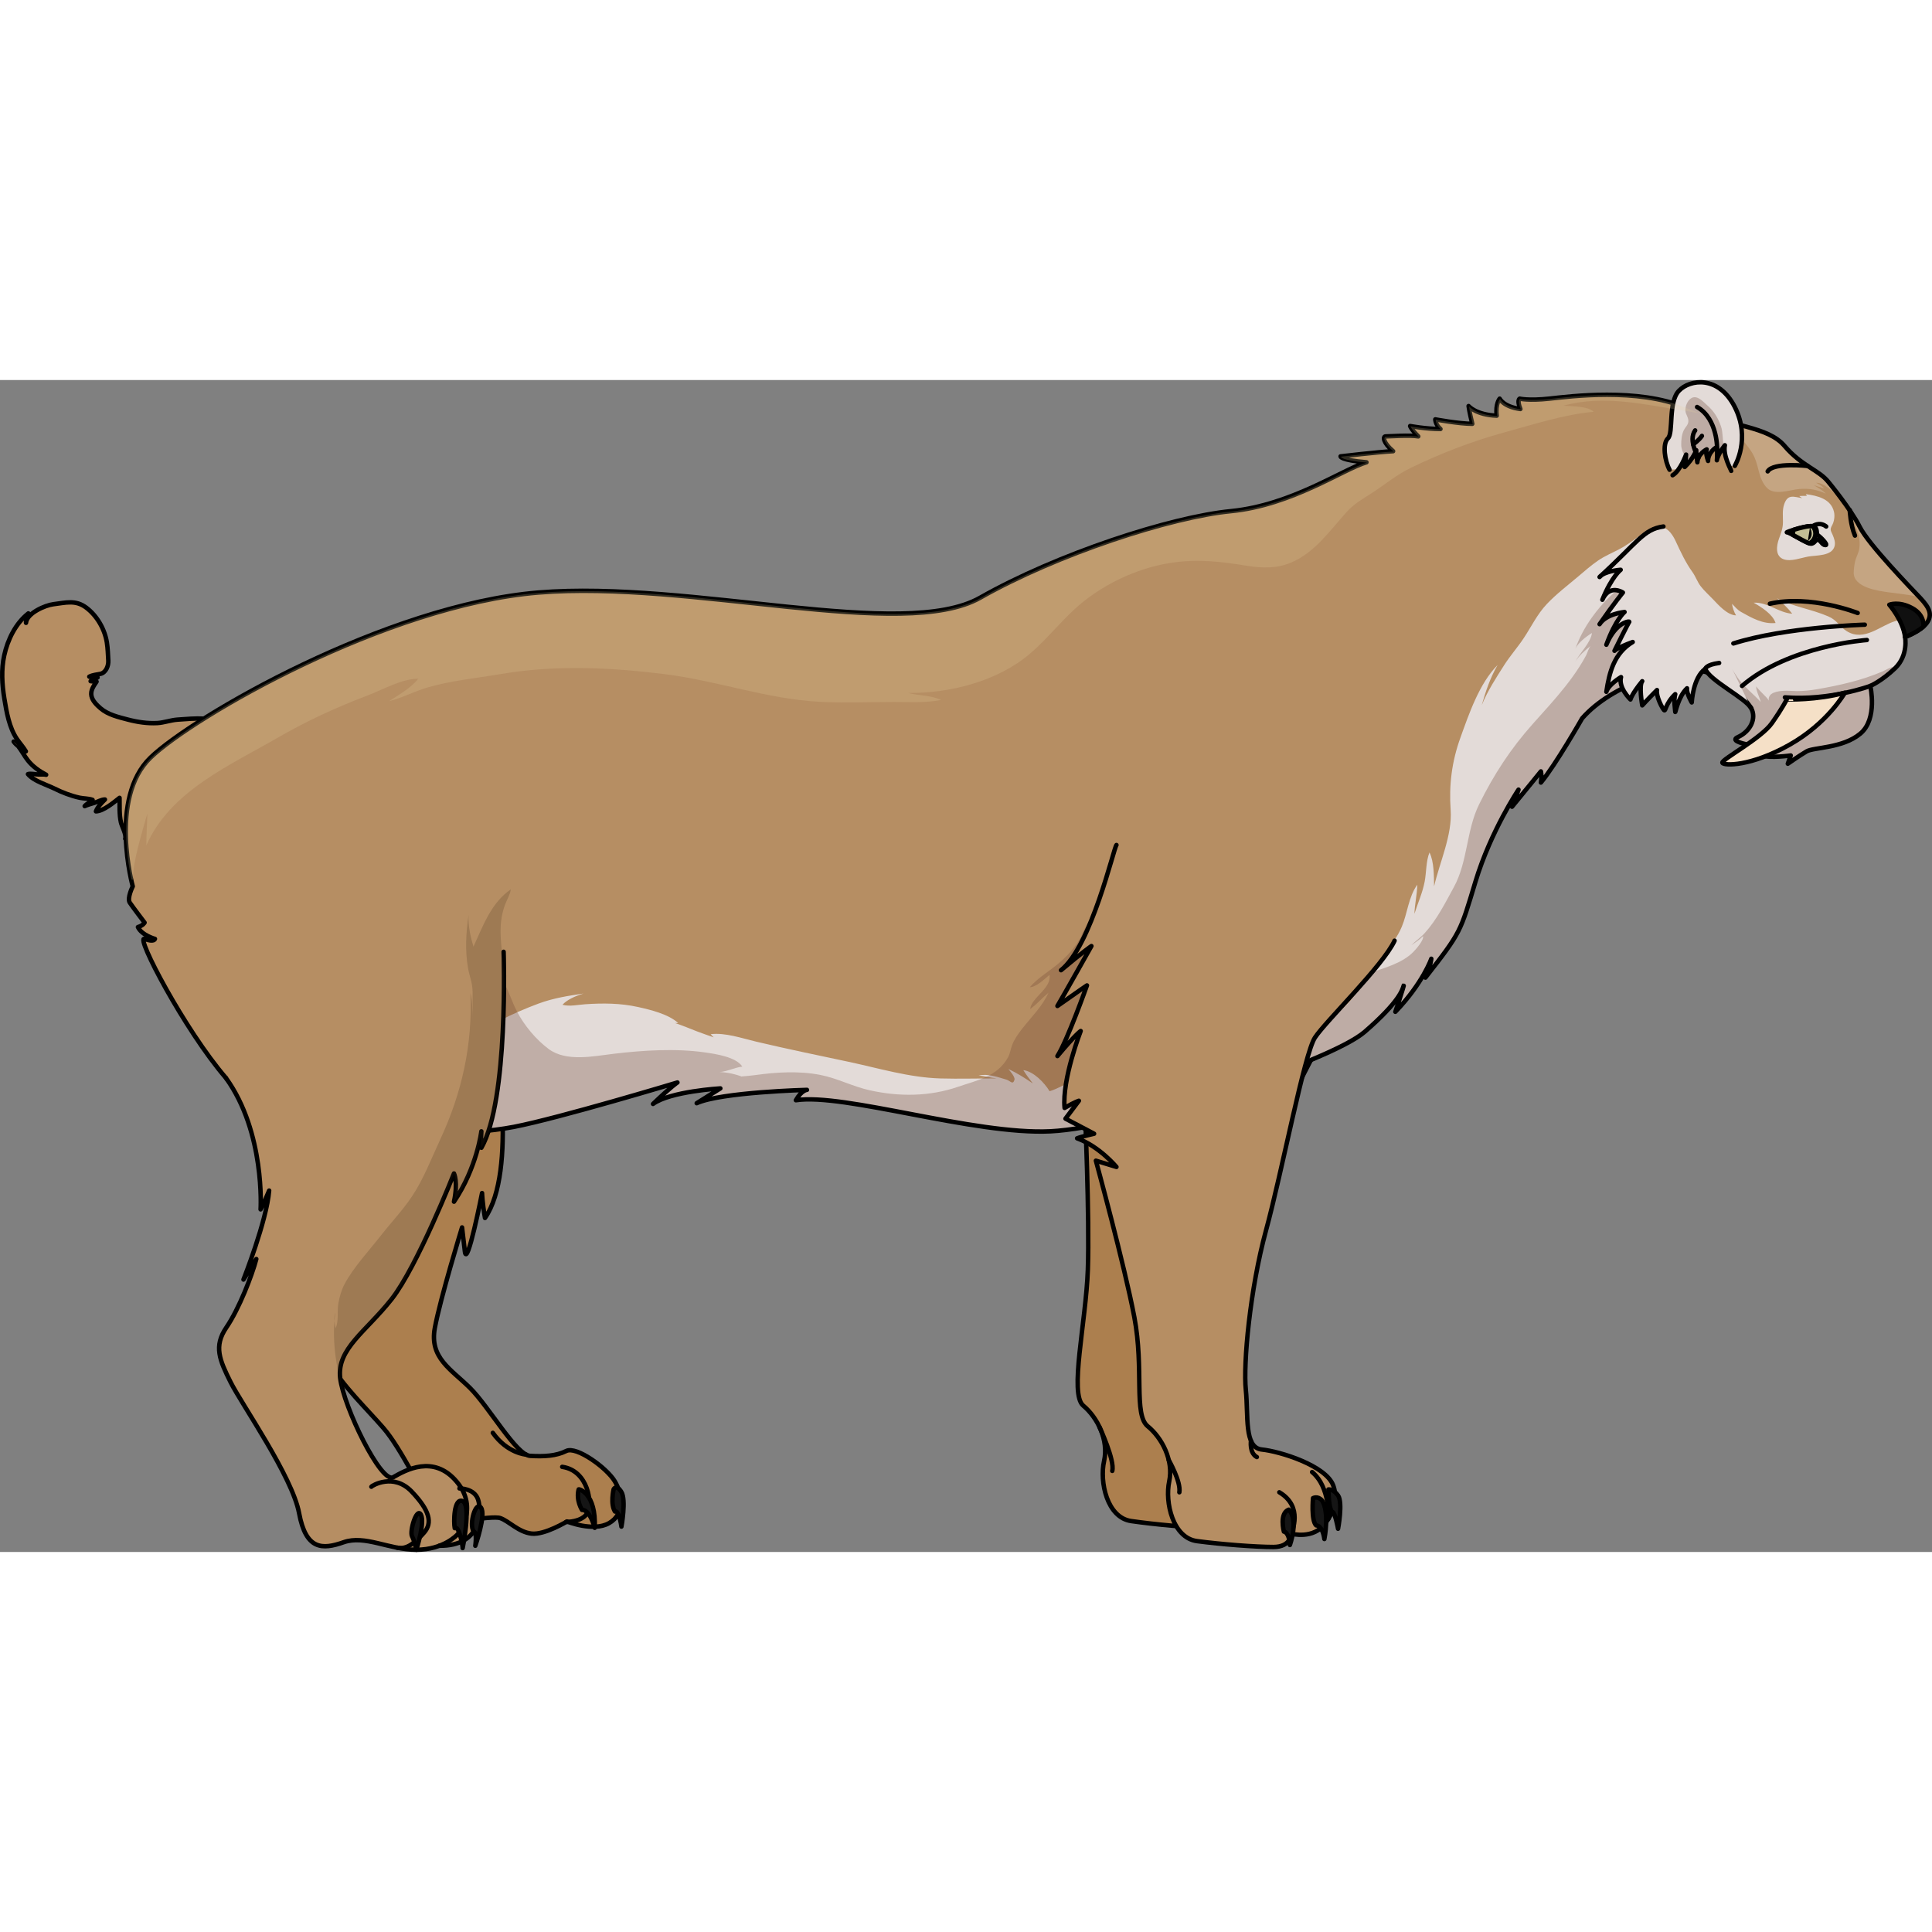 <?xml version="1.0" encoding="utf-8"?>
<!-- Created by: Science Figures, www.sciencefigures.org, Generator: Science Figures Editor -->
<!DOCTYPE svg PUBLIC "-//W3C//DTD SVG 1.1//EN" "http://www.w3.org/Graphics/SVG/1.1/DTD/svg11.dtd">
<svg version="1.1" id="Layer_1" xmlns="http://www.w3.org/2000/svg" xmlns:xlink="http://www.w3.org/1999/xlink" 
	 width="800px" height="800px" viewBox="0 0 435.092 263.926" enable-background="new 0 0 435.092 263.926"
	 xml:space="preserve">
<rect x="0" y="0" width="435.092" height="263.926" fill="#808080" stroke="none"/>
<g>
	<g>
		<path fill="#AC7F4E" d="M264.493,95.714c-0.721,0.456-10.516,20.953-18.393,24.748c5.843-3.015,7.877-3.795,7.877-3.795
			s-8.815,9.776-10.438,11.476c5.469-2.275,7.504-3.055,7.504-3.055s-7.074,11.203-9.989,14.055c4.994-3.827,6.35-4.347,6.35-4.347
			s-6.521,9.676-7.354,16.096c2.668-0.844,3.498-0.861,3.498-0.861l-3.835,3.261l5.539,4.733c0,0-2.89-0.005-3.962,0.167
			c4.513,2.878,7.223,8.238,7.223,8.238l-4.208-2.396c0,0,1.094,24.403,0.68,36.284c-0.414,11.883-4.223,28.002-1.03,30.657
			c3.191,2.656,5.75,7.754,4.688,12.458c-1.062,4.703,0.656,12.74,6.085,13.529c5.429,0.788,13.172,1.477,17.201,1.525
			c4.026,0.047,4.063-2.945,4.063-2.945s5.019,1.444,7.679-2.259c0,0,3.471-3.902,1.912-8.449s-11.992-7.873-16.016-8.324
			s-2.897-7.645-3.433-13.493c-0.536-5.847,5.606-23.041,12.072-35.207c6.467-12.166,17.172-36.895,20.341-39.952
			c3.169-3.059,18.495-12.396,22.292-17.32"/>
		<path fill="none" stroke="#000000" stroke-linecap="round" stroke-linejoin="round" stroke-miterlimit="10" d="M264.493,95.714
			c-0.721,0.456-10.516,20.953-18.393,24.748c5.843-3.015,7.877-3.795,7.877-3.795s-8.815,9.776-10.438,11.476
			c5.469-2.275,7.504-3.055,7.504-3.055s-7.074,11.203-9.989,14.055c4.994-3.827,6.35-4.347,6.35-4.347s-6.521,9.676-7.354,16.096
			c2.668-0.844,3.498-0.861,3.498-0.861l-3.835,3.261l5.539,4.733c0,0-2.89-0.005-3.962,0.167c4.513,2.878,7.223,8.238,7.223,8.238
			l-4.208-2.396c0,0,1.094,24.403,0.68,36.284c-0.414,11.883-4.223,28.002-1.03,30.657c3.191,2.656,5.75,7.754,4.688,12.458
			c-1.062,4.703,0.656,12.74,6.085,13.529c5.429,0.788,13.172,1.477,17.201,1.525c4.026,0.047,4.063-2.945,4.063-2.945
			s5.019,1.444,7.679-2.259c0,0,3.471-3.902,1.912-8.449s-11.992-7.873-16.016-8.324s-2.897-7.645-3.433-13.493
			c-0.536-5.847,5.606-23.041,12.072-35.207c6.467-12.166,17.172-36.895,20.341-39.952c3.169-3.059,18.495-12.396,22.292-17.32"/>
		<path fill="none" stroke="#000000" stroke-linecap="round" stroke-linejoin="round" stroke-miterlimit="10" d="M275.991,255.543
			c0.073-0.406,2.897-6.021-2.583-9.36"/>
		<path fill="none" stroke="#000000" stroke-linecap="round" stroke-linejoin="round" stroke-miterlimit="10" d="M284.375,252.32
			c0,0,0.588-7.098-3.531-10.608"/>
		<path fill="none" stroke="#000000" stroke-linecap="round" stroke-linejoin="round" stroke-miterlimit="10" d="M275.644,258.086
			c0,0,2.121-5.561-0.163-7.962c-2.192,0.808-1.149,4.928-1.149,4.928S275.488,255.067,275.644,258.086z"/>
		<path fill="none" stroke="#000000" stroke-linecap="round" stroke-linejoin="round" stroke-miterlimit="10" d="M283.426,256.827
			c0.067-0.256,1.227-6.084-0.412-8.67c-0.948-1.148-2.033-0.566-2.033-0.566s-0.521,4.966,0.62,6.135
			C283.17,253.891,283.426,256.827,283.426,256.827z"/>
		<path fill="none" stroke="#000000" stroke-linecap="round" stroke-linejoin="round" stroke-miterlimit="10" d="M286.536,254.553
			c0,0,1.193-5.868,0.087-7.49c-1.033-1.517-2.15-1.393-2.15-1.393s-0.019,4.268,0.751,5.063
			C285.875,250.565,286.536,254.553,286.536,254.553z"/>
	</g>
	<g>
		<path fill="#AC7F4E" d="M110.843,144.805c0,0,0.035,0.182,0.099,0.522c0.768,4.215,5.63,32.821-1.723,43.38
			c-0.624-3.675-0.657-5.608-0.657-5.608s-3.397,17.213-3.873,13.151s-0.635-5.415-0.635-5.415s-4.871,15.858-6.128,22.628
			s3.646,9.283,7.932,13.538c4.287,4.255,10.392,15.086,13.509,15.279c3.118,0.193,5.894,0.034,8.164-1.104
			c2.272-1.139,9.112,3.796,10.923,6.832c1.812,3.036,2.26,7.401-1.299,9.426s-9.471-0.38-9.471-0.38s-5.019,3.064-7.966,2.734
			c-2.948-0.33-5.072-2.797-7.051-3.493c-1.979-0.696-12.891,1.756-14.167-0.261c-3.474-5.487-8.24-15.491-12.118-19.982
			c-3.879-4.491-9.139-9.425-12.385-14.991c-3.245-5.566-2.528-10.248-2.242-10.501c0.287-0.253,6.123-47.094-5.254-58.844"/>
		<path fill="none" stroke="#000000" stroke-linecap="round" stroke-linejoin="round" stroke-miterlimit="10" d="M110.843,144.805
			c0,0,0.035,0.182,0.099,0.522c0.768,4.215,5.63,32.821-1.723,43.38c-0.624-3.675-0.657-5.608-0.657-5.608
			s-3.397,17.213-3.873,13.151s-0.635-5.415-0.635-5.415s-4.871,15.858-6.128,22.628s3.646,9.283,7.932,13.538
			c4.287,4.255,10.392,15.086,13.509,15.279c3.118,0.193,5.894,0.034,8.164-1.104c2.272-1.139,9.112,3.796,10.923,6.832
			c1.812,3.036,2.26,7.401-1.299,9.426s-9.471-0.38-9.471-0.38s-5.019,3.064-7.966,2.734c-2.948-0.33-5.072-2.797-7.051-3.493
			c-1.979-0.696-12.891,1.756-14.167-0.261c-3.474-5.487-8.24-15.491-12.118-19.982c-3.879-4.491-9.139-9.425-12.385-14.991
			c-3.245-5.566-2.528-10.248-2.242-10.501c0.287-0.253,6.123-47.094-5.254-58.844"/>
		<path fill="none" stroke="#000000" stroke-linecap="round" stroke-linejoin="round" stroke-miterlimit="10" d="M127.496,257.166
			c0,0,3.57,0.048,4.772-2.005c1.201-2.053,0.267-9.553-5.658-10.406"/>
		<path fill="#151515" d="M130.312,249.836c0.04-0.155,3.982,0.84,3.621,8.653c-1.232-4.363-2.858-4.035-2.858-4.035
			S129.673,252.331,130.312,249.836z"/>
		<path fill="none" stroke="#000000" stroke-linecap="round" stroke-linejoin="round" stroke-miterlimit="10" d="M130.312,249.836
			c0.04-0.155,3.982,0.84,3.621,8.653c-1.232-4.363-2.858-4.035-2.858-4.035S129.673,252.331,130.312,249.836z"/>
		<path fill="#151515" d="M139.947,258.212c0,0,1.122-6.026-0.032-7.838c-1.153-1.812-1.728-0.553-1.728-0.553
			s-0.777,3.319,0.308,4.995C139.129,254.551,139.665,256.267,139.947,258.212z"/>
		<path fill="none" stroke="#000000" stroke-linecap="round" stroke-linejoin="round" stroke-miterlimit="10" d="M139.947,258.212
			c0,0,1.122-6.026-0.032-7.838c-1.153-1.812-1.728-0.553-1.728-0.553s-0.777,3.319,0.308,4.995
			C139.129,254.551,139.665,256.267,139.947,258.212z"/>
	</g>
	<path fill="#B68E63" d="M28.202,103.307c0.323-0.858-0.767-2.791-0.963-3.672c-0.409-1.83-0.275-3.687-0.316-5.541
		c-1.329,1.043-3.589,2.971-5.319,3.045c0.379-1.028,1.276-1.904,2.03-2.673c-0.733-0.019-1.642,0.523-2.348,0.741
		c-0.742,0.229-1.514,0.438-2.219,0.75c0.49-0.563,1.277-0.866,1.782-1.407c-0.908-0.337-1.966-0.272-2.911-0.479
		c-1.993-0.438-3.906-1.183-5.731-2.085c-1.729-0.855-4.633-1.684-5.909-3.233c0.646-0.192,1.663,0.075,2.393,0.08
		c0.558,0.003,1.18-0.057,1.702,0.064c-1.559-0.82-3.001-1.835-4.108-3.225c-0.794-0.998-1.362-2.145-2.14-3.148
		c-0.322-0.417-0.738-0.708-1.064-1.1c0.641,0.878,1.802,1.683,2.743,2.205c-0.577-0.969-1.347-1.811-1.983-2.742
		c-1.778-2.601-2.364-6.111-2.862-9.148c-0.526-3.212-0.726-6.511-0.028-9.715c0.768-3.531,2.543-7.202,5.437-9.469
		c-0.231,0.775-0.561,1.287-0.532,2.13c0.197-2.204,4.359-3.976,6.156-4.194c2.813-0.343,4.997-1.044,7.421,0.779
		c2.432,1.828,4.159,4.854,4.635,7.846c0.208,1.308,0.247,2.739,0.323,4.061c0.068,1.174-0.533,2.741-1.812,3.006
		c-0.857,0.178-1.657,0.211-2.47,0.622c0.506,0.148,1.421-0.153,1.866,0.187c-0.527,0.114-1.276,0.394-1.566,0.83
		c0.444,0.057,0.883,0.069,1.34,0.098c-0.654,0.968-1.419,2.01-1.149,3.241c0.247,1.129,1.195,2.037,2.037,2.764
		c1.694,1.464,4.072,1.993,6.182,2.55c2.102,0.555,4.43,0.9,6.608,0.777c1.539-0.087,2.999-0.664,4.572-0.773
		c3.909-0.27,8.149-0.769,11.681,1.33"/>
	<path fill="none" stroke="#000000" stroke-linecap="round" stroke-linejoin="round" stroke-miterlimit="10" d="M28.202,103.307
		c0.323-0.858-0.767-2.791-0.963-3.672c-0.409-1.83-0.275-3.687-0.316-5.541c-1.329,1.043-3.589,2.971-5.319,3.045
		c0.379-1.028,1.276-1.904,2.03-2.673c-0.733-0.019-1.642,0.523-2.348,0.741c-0.742,0.229-1.514,0.438-2.219,0.75
		c0.49-0.563,1.277-0.866,1.782-1.407c-0.908-0.337-1.966-0.272-2.911-0.479c-1.993-0.438-3.906-1.183-5.731-2.085
		c-1.729-0.855-4.633-1.684-5.909-3.233c0.646-0.192,1.663,0.075,2.393,0.08c0.558,0.003,1.18-0.057,1.702,0.064
		c-1.559-0.82-3.001-1.835-4.108-3.225c-0.794-0.998-1.362-2.145-2.14-3.148c-0.322-0.417-0.738-0.708-1.064-1.1
		c0.641,0.878,1.802,1.683,2.743,2.205c-0.577-0.969-1.347-1.811-1.983-2.742c-1.778-2.601-2.364-6.111-2.862-9.148
		c-0.526-3.212-0.726-6.511-0.028-9.715c0.768-3.531,2.543-7.202,5.437-9.469c-0.231,0.775-0.561,1.287-0.532,2.13
		c0.197-2.204,4.359-3.976,6.156-4.194c2.813-0.343,4.997-1.044,7.421,0.779c2.432,1.828,4.159,4.854,4.635,7.846
		c0.208,1.308,0.247,2.739,0.323,4.061c0.068,1.174-0.533,2.741-1.812,3.006c-0.857,0.178-1.657,0.211-2.47,0.622
		c0.506,0.148,1.421-0.153,1.866,0.187c-0.527,0.114-1.276,0.394-1.566,0.83c0.444,0.057,0.883,0.069,1.34,0.098
		c-0.654,0.968-1.419,2.01-1.149,3.241c0.247,1.129,1.195,2.037,2.037,2.764c1.694,1.464,4.072,1.993,6.182,2.55
		c2.102,0.555,4.43,0.9,6.608,0.777c1.539-0.087,2.999-0.664,4.572-0.773c3.909-0.27,8.149-0.769,11.681,1.33"/>
	<path fill="#B68E63" d="M411.873,23.041c0,0,5.042,6.105,7.033,10.087s11.68,13.936,13.67,16.059s2.787,3.715,1.46,5.573
		s-4.911,3.186-4.911,3.186s0.797,4.115-2.256,7.034s-5.574,3.981-5.574,3.981s1.726,7.431-2.256,10.749s-10.485,3.052-12.077,3.981
		s-4.246,2.787-4.246,2.787l0.663-1.857c0,0-4.645,0.664-6.503,0c1.327-1.063,2.653-1.858,2.256-1.726s-10.617-1.062-7.697-2.389
		s4.247-4.246,3.053-6.503c0,0-4.38-7.034-11.016-8.361s-20.305,2.92-27.073,10.617c0,0-5.971,10.483-9.288,14.465
		c0.266-1.593,0-2.521,0-2.521s-3.981,4.911-6.503,7.963c1.194-2.92,1.46-3.849,1.46-3.849s-6.235,9.287-9.687,20.7
		s-3.183,11.279-11.278,21.631c1.327-3.186,1.327-4.247,1.327-4.247s-1.858,5.441-8.096,11.944c1.46-4.247,2.124-6.637,1.858-5.84
		s-0.797,3.45-8.76,10.352s-53.604,21.572-70.771,22.405s-46.499-8.667-57.333-7c1.333-2.333,2.5-2.333,2.5-2.333
		s-19.334,0.5-24.834,3c5.334-3.334,5.334-3.334,5.334-3.334s-11.334,0.666-15.167,3.5c4.167-4,5.5-4.833,5.5-4.833
		s-26.499,8-36.833,10s-27.501,1.999-37.167,0.333s-18.332-0.5-27.666-11.333s-20.501-32.166-18.334-31.333s2.334,0,2.334,0
		s-3.001-0.834-3.834-2.667c1.167-0.333,1.5-1,1.5-1s-2.666-3.5-3.333-4.5s0.667-3.666,0.667-3.666s-5.5-19.833,4-29
		s53-34.334,87.333-37.167s82.167,11.001,99.5,1.167s42.833-18.166,56.5-19.5s25.333-9.5,30.5-11c-6-0.5-5.833-1.334-5.833-1.334
		s8.5-0.999,11.833-1.166c-2.334-2-2.334-3.334-1.667-3.334s5.666-0.334,7.333,0c-1.666-1.666-1.833-2.333-1.833-2.333
		s3.499,0.667,6.833,0.667c-1.166-1-1.166-2.167-1.166-2.167s5.333,1,8.333,1c-0.667-2.667-0.833-4-0.833-4s1.666,2.001,6.333,2.167
		c-0.333-2.667,0.667-3.834,0.667-3.834s0.832,1.834,4.666,2.334c-0.833-2-0.166-2.334-0.166-2.334s1.999,0.5,6.666,0
		s19.834-2.5,30.667,2s18.501,4.167,22.334,8.667S409.755,20.354,411.873,23.041z"/>
	<path fill="#B68E63" d="M411.873,23.041c0,0,5.042,6.105,7.033,10.087s11.68,13.936,13.67,16.059s2.787,3.715,1.46,5.573
		s-4.911,3.186-4.911,3.186s0.797,4.115-2.256,7.034s-5.574,3.981-5.574,3.981s1.726,7.431-2.256,10.749s-10.485,3.052-12.077,3.981
		s-4.246,2.787-4.246,2.787l0.663-1.857c0,0-4.645,0.664-6.503,0c1.327-1.063,2.653-1.858,2.256-1.726s-10.617-1.062-7.697-2.389
		s4.247-4.246,3.053-6.503c0,0-4.38-7.034-11.016-8.361s-20.305,2.92-27.073,10.617c0,0-5.971,10.483-9.288,14.465
		c0.266-1.593,0-2.521,0-2.521s-3.981,4.911-6.503,7.963c1.194-2.92,1.46-3.849,1.46-3.849s-6.235,9.287-9.687,20.7
		s-3.183,11.279-11.278,21.631c1.327-3.186,1.327-4.247,1.327-4.247s-1.858,5.441-8.096,11.944c1.46-4.247,2.124-6.637,1.858-5.84
		s-0.797,3.45-8.76,10.352s-53.604,21.572-70.771,22.405s-46.499-8.667-57.333-7c1.333-2.333,2.5-2.333,2.5-2.333
		s-19.334,0.5-24.834,3c5.334-3.334,5.334-3.334,5.334-3.334s-11.334,0.666-15.167,3.5c4.167-4,5.5-4.833,5.5-4.833
		s-26.499,8-36.833,10s-27.501,1.999-37.167,0.333s-18.332-0.5-27.666-11.333s-20.501-32.166-18.334-31.333s2.334,0,2.334,0
		s-3.001-0.834-3.834-2.667c1.167-0.333,1.5-1,1.5-1s-2.666-3.5-3.333-4.5s0.667-3.666,0.667-3.666s-5.5-19.833,4-29
		s53-34.334,87.333-37.167s82.167,11.001,99.5,1.167s42.833-18.166,56.5-19.5s25.333-9.5,30.5-11c-6-0.5-5.833-1.334-5.833-1.334
		s8.5-0.999,11.833-1.166c-2.334-2-2.334-3.334-1.667-3.334s5.666-0.334,7.333,0c-1.666-1.666-1.833-2.333-1.833-2.333
		s3.499,0.667,6.833,0.667c-1.166-1-1.166-2.167-1.166-2.167s5.333,1,8.333,1c-0.667-2.667-0.833-4-0.833-4s1.666,2.001,6.333,2.167
		c-0.333-2.667,0.667-3.834,0.667-3.834s0.832,1.834,4.666,2.334c-0.833-2-0.166-2.334-0.166-2.334s1.999,0.5,6.666,0
		s19.834-2.5,30.667,2s18.501,4.167,22.334,8.667S409.755,20.354,411.873,23.041z"/>
	<path opacity="0.2" fill="#FFFFFF" d="M411.873,23.041c-2.117-2.687-6.045-3.611-9.878-8.111c-2.455-2.882-6.49-3.785-11.915-5.241
		l-0.874,0.824c-0.112,0.007-0.207-0.009-0.315,0.013c0.961,0.933,2.298,1.503,3.238,2.629c1.064,1.274,2.264,2.654,2.956,4.181
		c1.055,2.326,0.989,5.059,2.854,6.97c1.724,1.768,5.147,0.412,7.302,0.234c2.147-0.178,4.018,0.146,5.928,1.048
		c-0.649-0.771-1.814-1.326-2.658-1.889c0.74,0.195,1.539,0.503,2.258,0.698c-0.404-0.557-1.181-0.955-1.79-1.251
		c1.843-0.064,4.055,2.149,5.15,3.455c1.448,1.728,2.566,3.566,3.472,5.638c0.801,1.832,1.428,3.699,1.119,5.732
		c-0.15,0.99-0.721,1.892-0.94,2.864c-0.181,0.804-0.289,1.634-0.317,2.457c-0.12,3.467,5.524,4.192,8.078,4.545
		c2.215,0.306,4.523,0.518,6.738,1.033c-2.486-2.627-11.461-11.923-13.371-15.742C416.915,29.146,411.873,23.041,411.873,23.041z"/>
	<path fill="#E3DBD8" d="M412.597,32.71c0.448-0.808,0.643-2.011,0.436-2.962c-0.654-2.992-3.744-3.703-6.359-4.047
		c0.06,0.065,0.156,0.286,0.255,0.378c-0.579,0.038-1.157-0.012-1.728,0.053c0.229,0.146,0.403,0.363,0.703,0.483
		c-1.933-0.307-3.293-1.019-4.109,1.385c-0.445,1.313-0.254,2.68-0.268,4.034c-0.015,1.449-0.447,2.426-0.914,3.761
		c-0.561,1.603-0.865,3.912,1.111,4.585c1.623,0.553,3.861-0.326,5.461-0.617c1.843-0.335,5.33-0.056,5.961-2.319
		c0.245-0.88-0.09-1.776-0.434-2.584C412.298,33.89,412.031,33.734,412.597,32.71z"/>
	<path fill="#B68E63" d="M3.987,82.357c-0.294-0.327-0.63-0.6-0.907-0.934C3.319,81.752,3.642,82.062,3.987,82.357z"/>
	<path fill="#E3DBD8" d="M426.912,54.266c-3.396,0.944-7.051,4.756-11.028,2.287c-1.644-1.021-2.116-2.443-4.145-3.321
		c-3.779-1.638-7.963-2.176-11.599-4.086c1.24,1.012,2.503,2.195,3.471,3.479c-2.897-0.156-5.6-2.654-8.685-2.482
		c1.768,1.019,4.295,2.587,4.935,4.573c-2.809,0.315-5.428-1.169-7.759-2.485c-0.903-0.511-1.384-1.193-2.046-1.842
		c0.063,0.718,0.509,2.005,0.909,2.612c-1.97-0.046-3.973-2.341-5.214-3.645c-0.92-0.965-1.949-1.872-2.762-2.933
		c-0.752-0.982-1.123-2.17-1.832-3.155c-1.556-2.16-2.679-4.584-3.8-6.998c-0.555-1.194-1.501-2.716-2.833-3.067
		c-2.135-0.563-4.279,1.107-5.879,2.292c-1.29,0.955-2.602,1.888-4.027,2.631c-1.604,0.835-3.241,1.511-4.74,2.54
		c-1.551,1.065-2.966,2.309-4.398,3.523c-2.42,2.054-4.996,3.99-7.174,6.309c-2.121,2.257-3.465,5.079-5.162,7.64
		c-1.392,2.1-3.078,3.989-4.429,6.117c-1.551,2.443-3.745,5.778-5.021,8.965c0.884-3.096,1.879-6.097,3.568-9.037
		c-4.123,4.155-6.447,11.03-8.373,16.366c-1.943,5.386-2.595,10.677-2.195,16.288c0.397,5.596-2.485,11.781-3.73,17.189
		c-0.051-2.304,0.013-5.552-1.04-7.632c-0.796,1.974-0.681,4.453-1.083,6.565c-0.488,2.561-1.534,4.784-2.306,7.244
		c0.075-2.186,0.59-4.332,0.653-6.551c-1.994,2.735-2.208,6.405-3.499,9.467c-0.977,2.314-2.353,4.104-4.009,5.91
		c-2.631,2.868-4.356,6.561-6.696,9.684c-3.412,4.552-8.298,7.443-13.463,9.608c-4.447,1.865-8.278,2.104-13.052,2.34
		c-4.494,0.222-9.072,0.974-13.567,1.395c-7.836,0.733-15.156,3.232-22.665,5.614c-2.032,0.645-3.867,1.885-5.861,2.494
		c-1.158-1.911-3.615-4.482-5.923-4.753c0.645,1.046,1.413,2.016,2.145,3.001c-1.723-1.191-3.607-2.372-5.508-3.256
		c0.363,0.449,1.563,1.807,1.373,2.437c-0.374,1.243-0.928,0.215-1.841-0.053c-2.046-0.601-4.054-1.347-6.24-0.94
		c1.373,0.151,2.712,0.567,4.094,0.67c-4.217,0-8.451,0.134-12.664,0.015c-7.026-0.198-13.864-2.291-20.697-3.747
		c-6.966-1.485-13.899-2.899-20.837-4.545c-3.124-0.741-6.989-2.081-10.227-1.675c0.187,0.242,0.421,0.48,0.688,0.712
		c-1.33-0.461-2.639-0.907-3.842-1.372c-1.452-0.562-3.124-1.27-4.865-1.849c0.234-0.001,0.47,0,0.701-0.009
		c-2.229-2.012-6.236-2.979-9.057-3.605c-3.939-0.874-7.877-0.891-11.885-0.62c-1.642,0.11-3.51,0.563-5.121,0.117
		c1.011-1.113,2.797-1.944,4.733-2.527c-3.41,0.5-6.802,1.022-10.185,2.282c-5.796,2.159-11.702,5.055-16.723,8.699
		c-3.589,2.605-4.857,6.91-7.869,9.939c-2.98,3-3.827,6.557-3.937,10.611c8.068,0.178,16.798-0.296,23.039-1.504
		c10.334-2,36.833-10,36.833-10s-1.333,0.833-5.5,4.833c3.833-2.834,15.167-3.5,15.167-3.5s0,0-5.334,3.334
		c5.5-2.5,24.834-3,24.834-3s-1.167,0-2.5,2.333c10.834-1.667,40.166,7.833,57.333,7s62.809-15.504,70.771-22.405
		s8.494-9.555,8.76-10.352s-0.398,1.593-1.858,5.84c6.237-6.503,8.096-11.944,8.096-11.944s0,1.062-1.327,4.247
		c8.096-10.352,7.827-10.218,11.278-21.631s9.687-20.7,9.687-20.7s-0.266,0.929-1.46,3.849c2.521-3.052,6.503-7.963,6.503-7.963
		s0.266,0.929,0,2.521c3.317-3.981,9.288-14.465,9.288-14.465c6.769-7.697,20.438-11.944,27.073-10.617s11.016,8.361,11.016,8.361
		c1.194,2.257-0.133,5.176-3.053,6.503s7.3,2.521,7.697,2.389s-0.929,0.663-2.256,1.726c1.858,0.664,6.503,0,6.503,0l-0.663,1.857
		c0,0,2.654-1.857,4.246-2.787s8.096-0.663,12.077-3.981s2.256-10.749,2.256-10.749s2.521-1.063,5.574-3.981
		s2.256-7.034,2.256-7.034s0.76-0.283,1.708-0.767C430.036,55.191,428.926,53.705,426.912,54.266z"/>
	<path opacity="0.3" fill="#6E4535" d="M255.887,161.611c-0.03-8.348-1.515-16.632-1.482-25.005l-9.351-13.892
		c-0.946,0.535-1.254,2.017-1.757,2.927c-1.213,2.196-2.775,3.884-4.658,5.53c-2.162,1.892-4.867,3.384-6.741,5.58
		c1.575-0.086,3.278-1.812,4.459-2.792c0.494,3.06-4.038,5.032-4.357,7.694c1.485-1.062,2.704-2.503,4.117-3.664
		c-1.357,3.063-3.989,5.609-6.029,8.238c-0.856,1.103-1.674,2.271-2.164,3.565c-0.337,0.888-0.442,1.883-0.905,2.723
		c-2.415,4.376-6.942,5.161-11.218,6.635c-6.471,2.231-13.279,2.279-19.939,0.802c-3.807-0.845-7.23-2.685-11.052-3.445
		c-4.791-0.955-9.974-0.651-14.798,0.032c-0.923,0.131-2.039,0.212-3.189,0.315c0.027-0.016,0.061-0.029,0.087-0.045
		c-1.813-0.638-3.78-1.035-5.711-0.968c2.03,0.202,3.995-1,5.968-1.222c-1.369-2.183-6.104-2.863-8.369-3.189
		c-6.606-0.953-13.963-0.486-20.576,0.299c-4.572,0.543-10.697,1.893-14.697-1.098c-2.861-2.14-5.457-5.274-7.106-8.436
		c-1.182-2.264-1.876-4.778-3.203-6.965c-0.534-0.879-2.117-3.328-3.349-3.44c-1.19-0.108-1.594,1.933-1.959,2.983
		c-1.637,4.711-2.911,9.403-5.536,13.72c-2.679,4.403-5.951,8.418-8.849,12.673c-1.688,2.48-3.723,5.396-3.595,8.508
		c8.806,0.374,18.913-0.061,25.901-1.413c10.334-2,36.833-10,36.833-10s-1.333,0.833-5.5,4.833c3.833-2.834,15.167-3.5,15.167-3.5
		s0,0-5.334,3.334c5.5-2.5,24.834-3,24.834-3s-1.167,0-2.5,2.333c10.834-1.667,40.166,7.833,57.333,7
		c4.727-0.229,11.616-1.511,19.28-3.388C255.93,164.422,255.892,162.988,255.887,161.611z"/>
	<g>
		<path fill="#BEACA5" d="M426.178,64.646c-0.746,0.156-1.5,0.666-2.198,0.968c-4.677,2.019-9.728,3.146-14.736,4.01
			c-1.509,0.26-3.038,0.433-4.571,0.428c-0.968-0.003-1.904-0.12-2.878-0.071c-1.329,0.065-3.735,0.338-3.463,2.211
			c-0.238-0.495-0.83-1.017-1.207-1.411c-0.553-0.578-1.17-1.16-1.646-1.801c0.052,1.202,0.766,2.368,1.036,3.517
			c-1.545-1.681-3.362-3.104-4.782-4.902c-0.597-0.756-1.053-1.614-1.624-2.389c-0.6-0.813-1.317-1.423-2.117-2.029
			c-1.682-1.275-4.439-0.939-6.365-0.536c-4.387,0.918-9.877,3.22-14.008,0.875c1.49-0.57,3.344-1.659,3.325-3.449
			c-0.037-3.602-2.362-6.793-2.98-10.217c-0.159-0.882,0.027-2.494-0.543-3.227c-1.12-1.439-2.933,0.336-3.842,1.161
			c-3.776,3.424-7.12,7.889-8.799,12.75c0.55-1.338,2.478-2.803,3.731-3.566c-0.266,2.223-2.825,4.541-3.809,6.581
			c0.715-1.346,2.375-2.782,3.569-3.716c-0.45,0.352-0.799,1.664-1.082,2.19c-0.453,0.844-0.94,1.669-1.454,2.478
			c-0.987,1.557-2.075,3.047-3.217,4.493c-2.303,2.919-4.831,5.648-7.304,8.422c-5.021,5.628-8.786,11.407-12.106,18.125
			c-2.913,5.896-2.532,12.872-5.703,18.674c-1.951,3.571-3.822,7.323-6.582,10.363c-0.925,1.019-2.06,1.76-2.986,2.71
			c0.922-0.659,1.846-1.229,2.631-2.048c0.258,0.839-1.536,2.901-2.182,3.556c-2.557,2.589-6.574,3.607-9.934,4.781
			c-1.099,1.737-2.151,3.515-3.368,5.139c-3.412,4.552-8.298,7.443-13.463,9.608c-2.291,0.961-4.42,1.486-6.597,1.807
			c-1.643,2.679-3.236,5.459-4.187,8.386c12.389-4.188,23.108-8.703,26.597-11.727c7.963-6.901,8.494-9.555,8.76-10.352
			s-0.398,1.593-1.858,5.84c6.237-6.503,8.096-11.944,8.096-11.944s0,1.062-1.327,4.247c8.096-10.352,7.827-10.218,11.278-21.631
			c0.525-1.737,1.119-3.417,1.742-5.03c0.049-0.924,0.264-1.822,0.667-2.507c0.547-0.927,1.073-1.854,1.589-2.792
			c2.887-6.188,5.688-10.371,5.688-10.371s-0.038,0.133-0.148,0.453c0.083-0.127,0.16-0.258,0.245-0.384
			c0,0-0.252,0.867-1.312,3.483c2.525-3.063,6.258-7.667,6.258-7.667s0.015,0.054,0.033,0.148c0.038-0.048,0.063-0.079,0.063-0.079
			s0.234,0.846,0.03,2.296c3.34-4.09,9.161-14.309,9.161-14.309c6.769-7.697,20.438-11.944,27.073-10.617
			c2.092,0.418,3.958,1.404,5.535,2.558c3.482,2.514,5.577,5.873,5.577,5.873c1.194,2.257-0.133,5.176-3.053,6.503
			c-0.607,0.276-0.641,0.546-0.317,0.8c1.44,0.932,7.611,1.622,7.918,1.52c0.104-0.035,0.085-0.003-0.018,0.078
			c0.055,0,0.097-0.003,0.114-0.009c0.394-0.132-0.903,0.648-2.217,1.695c1.935,0.593,6.367-0.039,6.367-0.039l-0.03,0.087
			c0.074-0.011,0.127-0.018,0.127-0.018l-0.598,1.676c0.591-0.411,2.723-1.88,4.084-2.675c1.592-0.93,8.096-0.663,12.077-3.981
			s2.256-10.749,2.256-10.749s2.445-1.034,5.434-3.851c0.003-0.017,0.017-0.031,0.018-0.048c0.007-0.145-0.011-0.241-0.058-0.3
			C426.523,64.605,426.39,64.602,426.178,64.646z"/>
		<path fill="#BEACA5" d="M428.375,58.551c0.115-0.546,0.18-1.117,0.169-1.725L428.375,58.551z"/>
	</g>
	<path fill="none" stroke="#000000" stroke-linecap="round" stroke-linejoin="round" stroke-miterlimit="10" d="M411.776,22.972
		c0,0,5.042,6.105,7.033,10.087s11.68,13.936,13.67,16.059s2.787,3.715,1.46,5.573s-4.911,3.186-4.911,3.186
		s0.797,4.115-2.256,7.034s-5.574,3.981-5.574,3.981s1.726,7.431-2.256,10.749s-10.485,3.052-12.077,3.981s-4.246,2.787-4.246,2.787
		l0.663-1.857c0,0-4.645,0.664-6.503,0c1.327-1.063,2.653-1.858,2.256-1.726s-10.617-1.062-7.697-2.389s4.247-4.246,3.053-6.503
		c0,0-4.38-7.034-11.016-8.361s-20.305,2.92-27.073,10.617c0,0-5.971,10.483-9.288,14.465c0.266-1.593,0-2.521,0-2.521
		s-3.981,4.911-6.503,7.963c1.194-2.92,1.46-3.849,1.46-3.849s-6.235,9.287-9.687,20.7s-3.183,11.279-11.278,21.631
		c1.327-3.186,1.327-4.247,1.327-4.247s-1.858,5.441-8.096,11.944c1.46-4.247,2.124-6.637,1.858-5.84s-0.797,3.45-8.76,10.352
		s-53.604,21.572-70.771,22.405s-46.499-8.667-57.333-7c1.333-2.333,2.5-2.333,2.5-2.333s-19.334,0.5-24.834,3
		c5.334-3.334,5.334-3.334,5.334-3.334s-11.334,0.666-15.167,3.5c4.167-4,5.5-4.833,5.5-4.833s-26.499,8-36.833,10
		s-27.501,1.999-37.167,0.333s-18.332-0.5-27.666-11.333s-20.501-32.166-18.334-31.333s2.334,0,2.334,0s-3.001-0.834-3.834-2.667
		c1.167-0.333,1.5-1,1.5-1s-2.666-3.5-3.333-4.5s0.667-3.666,0.667-3.666s-5.5-19.833,4-29s53-34.334,87.333-37.167
		s82.167,11.001,99.5,1.167s42.833-18.166,56.5-19.5s25.333-9.5,30.5-11c-6-0.5-5.833-1.334-5.833-1.334s8.5-0.999,11.833-1.166
		c-2.334-2-2.334-3.334-1.667-3.334s5.666-0.334,7.333,0c-1.666-1.666-1.833-2.333-1.833-2.333s3.499,0.667,6.833,0.667
		c-1.166-1-1.166-2.167-1.166-2.167s5.333,1,8.333,1c-0.667-2.667-0.833-4-0.833-4s1.666,2.001,6.333,2.167
		c-0.333-2.667,0.667-3.834,0.667-3.834s0.832,1.834,4.666,2.334c-0.833-2-0.166-2.334-0.166-2.334s1.999,0.5,6.666,0
		s19.834-2.5,30.667,2s18.501,4.167,22.334,8.667S409.659,20.285,411.776,22.972z"/>
	<path fill="none" stroke="#000000" stroke-linecap="round" stroke-linejoin="round" stroke-miterlimit="10" d="M402.426,34.306
		c-0.452,0.019,4.959-1.846,6.021-1.321s0.449,1.616,0.959,1.965s2.416,2.228,1.691,2.228s-0.966-0.939-1.61-1.181
		s-0.751,0.858-1.664,0.858S403.068,34.279,402.426,34.306z"/>
	<path fill="#C3BF96" d="M408.843,34.56c0-0.628-0.237-1.195-0.615-1.639c-0.85-0.152-2.882,0.369-4.309,0.816
		c-0.09,0.259-0.148,0.532-0.148,0.822c0,0.116,0.02,0.228,0.034,0.34c1.215,0.652,2.862,1.634,3.69,1.888
		C408.293,36.36,408.843,35.528,408.843,34.56z"/>
	<path fill="none" stroke="#000000" stroke-linecap="round" stroke-linejoin="round" stroke-miterlimit="10" d="M408.843,34.56
		c0-0.628-0.237-1.195-0.615-1.639c-0.85-0.152-2.882,0.369-4.309,0.816c-0.09,0.259-0.148,0.532-0.148,0.822
		c0,0.116,0.02,0.228,0.034,0.34c1.215,0.652,2.862,1.634,3.69,1.888C408.293,36.36,408.843,35.528,408.843,34.56z"/>
	<path fill="none" stroke="#000000" stroke-linecap="round" stroke-linejoin="round" stroke-miterlimit="10" d="M408.228,32.921
		c0,0,1.479-1.146,3.032,0.063"/>
	<path d="M407.123,36.258c1.576-1.233,0.549-2.939,0.474-2.99L407.123,36.258z"/>
	<path fill="#E3DBD8" d="M375.992,20.206c-1.054-1.922-1.674-5.825-0.372-7.065s-0.001-8.119,2.479-10.723s8.925-3.533,12.582,3.656
		s0,13.264,0,13.264"/>
	<g>
		<path fill="#BEACA5" d="M387.585,10.476c-0.605-1.848-1.613-3.48-3.082-4.754c-0.873-0.757-2.22-2.378-3.535-1.684
			c-0.95,0.502-1.496,1.917-1.404,2.925c0.078,0.85,0.74,1.511,0.657,2.402c-0.073,0.783-0.659,1.217-1.004,1.892
			c-0.501,0.979-0.61,2.279-0.6,3.36c0.018,1.838,1.718,4.199,3.495,4.811c2.121,0.729,4.34-0.303,5.543-2.109
			c0.568-0.854,0.715-1.691,0.51-2.693C387.882,13.248,388.032,11.835,387.585,10.476z"/>
	</g>
	<path fill="none" stroke="#000000" stroke-linecap="round" stroke-linejoin="round" stroke-miterlimit="10" d="M375.992,20.206
		c-1.054-1.922-1.674-5.825-0.372-7.065s-0.001-8.119,2.479-10.723s8.925-3.533,12.582,3.656s0,13.264,0,13.264"/>
	<path fill="#B68E63" d="M389.875,20.454c0-0.187-1.922-3.472-1.426-5.765c-1.735,2.17-1.858,3.656-1.797,3.347
		s0.101-2.665-0.012-2.851s-2.033,1.178-1.972,3.037c-0.682-1.983-0.31-2.604-0.31-2.604s-1.983,0.93-2.107,2.913
		c-0.311-1.983-0.248-2.727-0.248-2.727s-0.62,1.858-2.604,3.78c0.311-1.983,0.311-2.789,0.311-2.789s-1.302,3.656-3.037,4.648"/>
	<path fill="none" stroke="#000000" stroke-linecap="round" stroke-linejoin="round" stroke-miterlimit="10" d="M389.875,20.454
		c0-0.187-1.922-3.472-1.426-5.765c-1.735,2.17-1.858,3.656-1.797,3.347s0.101-2.665-0.012-2.851s-2.033,1.178-1.972,3.037
		c-0.682-1.983-0.31-2.604-0.31-2.604s-1.983,0.93-2.107,2.913c-0.311-1.983-0.248-2.727-0.248-2.727s-0.62,1.858-2.604,3.78
		c0.311-1.983,0.311-2.789,0.311-2.789s-1.302,3.656-3.037,4.648"/>
	<path fill="none" stroke="#000000" stroke-linecap="round" stroke-linejoin="round" stroke-miterlimit="10" d="M386.699,15.685
		c0,0,0.236-6.89-4.51-9.61"/>
	<path fill="none" stroke="#000000" stroke-linecap="round" stroke-linejoin="round" stroke-miterlimit="10" d="M382.46,17.611
		c0.089-0.201-2.379-3.976-0.705-6.269"/>
	<path fill="none" stroke="#000000" stroke-linecap="round" stroke-linejoin="round" stroke-miterlimit="10" d="M381.308,14.477
		c0,0,1.315-0.903,1.966-1.895"/>
	<path fill="#101010" d="M430.605,51.359c-3-1.625-5.125-0.75-5.125-0.75s3.096,3.533,3.548,7.267c0,0,2.519-0.936,4.114-2.334l0,0
		C433.142,55.542,433.605,52.984,430.605,51.359z"/>
	<path fill="none" stroke="#000000" stroke-linecap="round" stroke-linejoin="round" stroke-miterlimit="10" d="M430.605,51.359
		c-3-1.625-5.125-0.75-5.125-0.75s3.096,3.533,3.548,7.267c0,0,2.519-0.936,4.114-2.334l0,0
		C433.142,55.542,433.605,52.984,430.605,51.359z"/>
	<path fill="none" stroke="#000000" stroke-linecap="round" stroke-linejoin="round" stroke-miterlimit="10" d="M421.198,68.892
		c0,0-9.038,3.361-19.227,2.572"/>
	<path fill="#B68E63" d="M251.428,104.717c-0.604,0.604-5.638,22.757-12.485,28.194c5.034-4.229,6.848-5.438,6.848-5.438
		s-6.444,11.479-7.653,13.493c4.833-3.424,6.646-4.632,6.646-4.632s-4.43,12.486-6.646,15.91c4.027-4.834,5.236-5.64,5.236-5.64
		s-4.229,10.876-3.625,17.32c2.416-1.41,3.222-1.611,3.222-1.611l-3.021,4.027l6.444,3.396c0,0-2.819,0.632-3.826,1.035
		c5.034,1.813,8.86,6.444,8.86,6.444l-4.632-1.409c0,0,6.445,23.563,8.66,35.243s-0.201,21.952,3.021,24.57
		s5.841,7.687,4.834,12.402s0.806,12.732,6.243,13.457s13.188,1.323,17.217,1.323s4.028-2.991,4.028-2.991s5.034,1.385,7.652-2.35
		c0,0,3.424-3.941,1.813-8.47s-12.084-7.733-16.112-8.137s-2.986-7.611-3.591-13.452s0.917-22.586,4.542-35.878
		s8.617-39.771,11.034-43.453s15.308-16.168,17.926-21.808"/>
	<path fill="#B68E63" d="M113.415,128.769c0,0,1.157,33.338-5.01,44.13c-0.193-1.156,0-3.705,0-3.705s-0.964,8.138-6.167,15.846
		c0.964-4.433,0-6.359,0-6.359s-8.286,21.006-14.067,28.328s-12.333,11.176-11.563,17.729s9.249,23.896,11.947,22.354
		s9.058-5.204,14.261,0.963s0.192,11.948,0.192,11.948s-3.082,3.425-9.249,3.425s-11.562-3.383-16.38-1.691
		s-8.48,1.733-10.021-6.553s-12.91-24.475-15.416-29.484s-3.854-8.094-0.964-12.333s5.782-11.754,6.745-15.416
		c-2.891,4.625-2.891,4.625-2.891,4.625s5.203-13.104,5.781-20.042c-1.35,3.276-1.928,4.239-1.928,4.239s1.06-17.307-7.788-29.577"
		/>
	<path fill="#F5E0C7" d="M415.474,70.411c0,0-3.799,6.839-12.509,11.749s-14.789,4.734-15.081,4.033s8.709-5.437,11.164-8.943
		s3.332-5.319,3.332-5.319S409.103,72.165,415.474,70.411z"/>
	<path fill="none" stroke="#000000" stroke-linecap="round" stroke-linejoin="round" stroke-miterlimit="10" d="M415.474,70.411
		c0,0-3.799,6.839-12.509,11.749s-14.789,4.734-15.081,4.033s8.709-5.437,11.164-8.943s3.332-5.319,3.332-5.319
		S409.103,72.165,415.474,70.411z"/>
	<path fill="#E3DBD8" d="M394.39,73.935c-1.194-2.257-9.555-6.369-10.352-8.892c-2.787,1.99-3.053,7.564-3.053,7.564
		s-1.194-1.991-1.062-3.186c-1.991,1.858-2.654,5.707-2.654,5.309s-0.397-2.654,0-3.981c-2.256,2.124-2.123,3.98-2.521,3.583
		s-1.858-3.185-1.593-4.512c-2.256,2.256-3.318,3.45-3.318,3.45s-0.797-4.513,0-5.441c-2.389,2.92-2.654,4.114-2.654,4.114
		s-2.787-2.654-2.123-5.043c0,0-2.838,1.669-3.303,3.313c0.66-4.397,1.759-8.722,5.937-11.214c-3.591,1.319-4.104,1.979-4.104,1.979
		s3.106-6.294,3.326-6.514s-3.007-0.104-5.159,5.146c2.098-5.75,4.098-7.368,4.098-7.368s-4.125,0.368-5.625,2.743
		c3.375-4.875,5.25-7.125,5.25-7.125s-3-2-4.625,1.625c2.125-5.25,4.125-6.75,4.125-6.75s-3.625,0.25-4.75,1.625
		c8.625-7.875,9.875-10.75,14.375-11.375"/>
	<path fill="none" stroke="#000000" stroke-linecap="round" stroke-linejoin="round" stroke-miterlimit="10" d="M394.39,73.935
		c-1.194-2.257-9.555-6.369-10.352-8.892c-2.787,1.99-3.053,7.564-3.053,7.564s-1.194-1.991-1.062-3.186
		c-1.991,1.858-2.654,5.707-2.654,5.309s-0.397-2.654,0-3.981c-2.256,2.124-2.123,3.98-2.521,3.583s-1.858-3.185-1.593-4.512
		c-2.256,2.256-3.318,3.45-3.318,3.45s-0.797-4.513,0-5.441c-2.389,2.92-2.654,4.114-2.654,4.114s-2.787-2.654-2.123-5.043
		c0,0-2.838,1.669-3.303,3.313c0.66-4.397,1.759-8.722,5.937-11.214c-3.591,1.319-4.104,1.979-4.104,1.979s3.106-6.294,3.326-6.514
		s-3.007-0.104-5.159,5.146c2.098-5.75,4.098-7.368,4.098-7.368s-4.125,0.368-5.625,2.743c3.375-4.875,5.25-7.125,5.25-7.125
		s-3-2-4.625,1.625c2.125-5.25,4.125-6.75,4.125-6.75s-3.625,0.25-4.75,1.625c8.625-7.875,9.875-10.75,14.375-11.375"/>
	<path fill="none" stroke="#000000" stroke-linecap="round" stroke-linejoin="round" stroke-miterlimit="10" d="M251.428,104.717
		c-0.604,0.604-5.638,22.757-12.485,28.194c5.034-4.229,6.848-5.438,6.848-5.438s-6.444,11.479-7.653,13.493
		c4.833-3.424,6.646-4.632,6.646-4.632s-4.43,12.486-6.646,15.91c4.027-4.834,5.236-5.64,5.236-5.64s-4.229,10.876-3.625,17.32
		c2.416-1.41,3.222-1.611,3.222-1.611l-3.021,4.027l6.444,3.396c0,0-2.819,0.632-3.826,1.035c5.034,1.813,8.86,6.444,8.86,6.444
		l-4.632-1.409c0,0,6.445,23.563,8.66,35.243s-0.201,21.952,3.021,24.57s5.841,7.687,4.834,12.402s0.806,12.732,6.243,13.457
		s13.188,1.323,17.217,1.323s4.028-2.991,4.028-2.991s5.034,1.385,7.652-2.35c0,0,3.424-3.941,1.813-8.47
		s-12.084-7.733-16.112-8.137s-2.986-7.611-3.591-13.452s0.917-22.586,4.542-35.878s8.617-39.771,11.034-43.453
		s15.308-16.168,17.926-21.808"/>
	<path fill="none" stroke="#000000" stroke-linecap="round" stroke-linejoin="round" stroke-miterlimit="10" d="M290.8,259.813
		c0.068-0.407,2.828-6.056-2.692-9.33"/>
	<path fill="none" stroke="#000000" stroke-linecap="round" stroke-linejoin="round" stroke-miterlimit="10" d="M299.146,256.491
		c0,0,0.505-7.104-3.655-10.566"/>
	<path fill="#151515" d="M290.484,262.358c0,0,2.055-5.584-0.257-7.96c-2.183,0.834-1.092,4.942-1.092,4.942
		S290.292,259.342,290.484,262.358z"/>
	<path fill="#151515" d="M298.25,261.01c0.064-0.257,1.155-6.099-0.514-8.666c-0.962-1.136-2.039-0.542-2.039-0.542
		s-0.464,4.972,0.691,6.127C297.96,258.076,298.25,261.01,298.25,261.01z"/>
	<path fill="#151515" d="M301.333,258.698c0,0,1.125-5.882,0-7.49c-1.052-1.504-2.167-1.368-2.167-1.368s0.032,4.268,0.811,5.055
		C300.626,254.719,301.333,258.698,301.333,258.698z"/>
	<path fill="none" stroke="#000000" stroke-linecap="round" stroke-linejoin="round" stroke-miterlimit="10" d="M290.484,262.358
		c0,0,2.055-5.584-0.257-7.96c-2.183,0.834-1.092,4.942-1.092,4.942S290.292,259.342,290.484,262.358z"/>
	<path fill="none" stroke="#000000" stroke-linecap="round" stroke-linejoin="round" stroke-miterlimit="10" d="M298.25,261.01
		c0.064-0.257,1.155-6.099-0.514-8.666c-0.962-1.136-2.039-0.542-2.039-0.542s-0.464,4.972,0.691,6.127
		C297.96,258.076,298.25,261.01,298.25,261.01z"/>
	<path fill="none" stroke="#000000" stroke-linecap="round" stroke-linejoin="round" stroke-miterlimit="10" d="M301.333,258.698
		c0,0,1.125-5.882,0-7.49c-1.052-1.504-2.167-1.368-2.167-1.368s0.032,4.268,0.811,5.055
		C300.626,254.719,301.333,258.698,301.333,258.698z"/>
	<path fill="#B68E63" d="M103.469,249.615c0,0,3.38-0.064,4.204,2.537s0.897,10.472-8.749,10.374"/>
	<path fill="none" stroke="#000000" stroke-linecap="round" stroke-linejoin="round" stroke-miterlimit="10" d="M103.469,249.615
		c0,0,3.38-0.064,4.204,2.537s0.897,10.472-8.749,10.374"/>
	<path fill="none" stroke="#000000" stroke-linecap="round" stroke-linejoin="round" stroke-miterlimit="10" d="M113.415,128.769
		c0,0,1.157,33.338-5.01,44.13c-0.193-1.156,0-3.705,0-3.705s-0.964,8.138-6.167,15.846c0.964-4.433,0-6.359,0-6.359
		s-8.286,21.006-14.067,28.328s-12.333,11.176-11.563,17.729s9.249,23.896,11.947,22.354s9.058-5.204,14.261,0.963
		s0.192,11.948,0.192,11.948s-3.082,3.425-9.249,3.425s-11.562-3.383-16.38-1.691s-8.48,1.733-10.021-6.553
		s-12.91-24.475-15.416-29.484s-3.854-8.094-0.964-12.333s5.782-11.754,6.745-15.416c-2.891,4.625-2.891,4.625-2.891,4.625
		s5.203-13.104,5.781-20.042c-1.35,3.276-1.928,4.239-1.928,4.239s1.06-17.307-7.788-29.577"/>
	<path fill="none" stroke="#000000" stroke-linecap="round" stroke-linejoin="round" stroke-miterlimit="10" d="M83.632,249.234
		c0.127-0.253,5.011-3.171,9.07,1.079s4.757,7.04,2.791,9.261s-3.848,3.867-6.03,3.386"/>
	<path fill="#151515" d="M107.039,262.527c0,0,2.475-7.013,1.269-8.599s-2.74,3.869-1.634,5.374
		C107.497,259.488,107.039,262.527,107.039,262.527z"/>
	<path fill="#151515" d="M104.184,263.044c-0.07,0.424,2.029-9.75,0-10.574s-2.03,4.885-1.776,6.09
		C103.36,257.798,104.248,262.662,104.184,263.044z"/>
	<path fill="#151515" d="M93.759,263.426c0,0,1.988-6.098,1.037-7.893s-2.622,3.792-1.988,4.901
		C93.251,261.164,93.759,263.426,93.759,263.426z"/>
	<path fill="none" stroke="#000000" stroke-linecap="round" stroke-linejoin="round" stroke-miterlimit="10" d="M107.039,262.527
		c0,0,2.475-7.013,1.269-8.599s-2.74,3.869-1.634,5.374C107.497,259.488,107.039,262.527,107.039,262.527z"/>
	<path fill="none" stroke="#000000" stroke-linecap="round" stroke-linejoin="round" stroke-miterlimit="10" d="M104.184,263.044
		c-0.07,0.424,2.029-9.75,0-10.574s-2.03,4.885-1.776,6.09C103.36,257.798,104.248,262.662,104.184,263.044z"/>
	<path fill="none" stroke="#000000" stroke-linecap="round" stroke-linejoin="round" stroke-miterlimit="10" d="M93.759,263.426
		c0,0,1.988-6.098,1.037-7.893s-2.622,3.792-1.988,4.901C93.251,261.164,93.759,263.426,93.759,263.426z"/>
	<g opacity="0.2">
		<path fill="#3D2715" d="M75.314,211.931c0.049-0.64,0.111-1.283,0.199-1.937C75.292,210.627,75.261,211.278,75.314,211.931z"/>
		<path fill="#3D2715" d="M108.405,172.898c4.286-7.502,4.414-17.883,4.825-26.271c0.219-4.467,0.488-9.043,0.222-13.513
			c-0.308-5.136-1.589-9.771,0.239-14.847c0.425-1.181,1.188-2.357,1.35-3.568c-4.441,3.037-6.28,8.278-8.417,12.915
			c-0.666-2.188-1.254-4.845-1.089-7.168c-0.595,3.943-0.832,8.106-0.12,12.05c0.38,2.098,0.989,3.121,1.019,5.402
			c0.028,2.174-0.014,4.348-0.033,6.521c0.014-2.197,0.005-4.665-0.462-6.317c0.514,11.553-1.932,22.455-6.75,32.819
			c-2.022,4.352-3.759,8.969-6.421,12.949c-2.096,3.133-4.725,5.891-7.043,8.856c-2.622,3.353-6.129,7.119-8.113,10.844
			c-0.736,1.383-1.134,2.857-1.407,4.354c-0.319,1.749,0.13,4.164-0.644,5.613c-0.104-0.53-0.203-1.07-0.246-1.609
			c-0.5,6.448,0.891,12.288,2.511,18.645c0.089-0.094,0.167-0.209,0.246-0.323c-0.761-2.146-1.295-4.088-1.463-5.516
			c-0.771-6.553,5.781-10.406,11.563-17.729s14.067-28.328,14.067-28.328s0.964,1.927,0,6.359
			c5.203-7.708,6.167-15.846,6.167-15.846S108.211,171.742,108.405,172.898z M106.398,144.662c-0.003,0.431-0.006,0.855-0.006,1.26
			C106.392,145.521,106.395,145.096,106.398,144.662z"/>
	</g>
	<path opacity="0.2" fill="#E7D4A4" d="M379.661,6.263c-10.833-4.5-26-2.5-30.667-2s-6.666,0-6.666,0s-0.667,0.334,0.166,2.334
		c-3.834-0.5-4.666-2.334-4.666-2.334s-1,1.167-0.667,3.834c-4.667-0.166-6.333-2.167-6.333-2.167s0.166,1.333,0.833,4
		c-3,0-8.333-1-8.333-1s0,1.167,1.166,2.167c-3.334,0-6.833-0.667-6.833-0.667s0.167,0.667,1.833,2.333
		c-1.667-0.334-6.666,0-7.333,0s-0.667,1.334,1.667,3.334c-3.333,0.167-11.833,1.166-11.833,1.166s-0.167,0.834,5.833,1.334
		c-5.167,1.5-16.833,9.666-30.5,11s-39.167,9.666-56.5,19.5s-65.167-4-99.5-1.167s-77.833,28-87.333,37.167
		c-7.881,7.604-5.44,22.539-4.379,27.412l0.319,0.032c-0.063-3.877,1.898-10.084,3.239-14.91c-0.015,2.408-0.229,4.779-0.22,7.178
		c5.392-12.264,18.742-17.979,29.78-24.363c6.369-3.685,13.058-6.75,19.933-9.358c3.395-1.288,7.843-3.834,11.514-3.82
		c-1.508,2.015-4.445,3.664-6.563,5.052c2.88-0.694,5.701-2.211,8.59-3.057c5.361-1.57,10.985-2.101,16.473-3.033
		c12.331-2.097,24.579-1.527,36.915-0.006c11.699,1.443,23.086,5.599,34.892,6.238c5.598,0.304,11.278,0.041,16.886,0.041
		c3.479,0,7.131,0.233,10.543-0.449c-2.164-1.084-5.026-0.954-7.407-1.577c9.469,0.08,20.123-2.613,27.439-8.843
		c4.438-3.779,7.88-8.556,12.544-12.134c5.654-4.336,12.562-7.379,19.653-8.39c5.767-0.822,10.884-0.215,16.587,0.712
		c3.454,0.562,6.782,0.667,10.01-0.702c5.421-2.3,8.679-7.148,12.493-11.361c1.819-2.009,3.625-2.943,5.813-4.37
		c2.937-1.914,5.48-4.073,8.681-5.618c6.718-3.244,13.745-5.973,20.943-7.941c6.6-1.805,13.521-4.076,20.262-4.677
		c-1.476-1.311-4.873-1.219-6.822-1.37c9.235-2.575,18.68-0.139,27.661,1.197c0.94,0.141,1.925,0.394,2.941,0.455
		C381.724,7.079,380.712,6.699,379.661,6.263z"/>
	<path fill="none" stroke="#000000" stroke-linecap="round" stroke-linejoin="round" stroke-miterlimit="10" d="M416.566,29.279
		c0,0,0.152,3.344,1.178,5.755"/>
	<path fill="none" stroke="#000000" stroke-linecap="round" stroke-linejoin="round" stroke-miterlimit="10" d="M407.123,19.36
		c0,0-7.769-0.891-9.034,1.209"/>
	<path stroke="#000000" stroke-width="0.5" stroke-linecap="round" stroke-miterlimit="10" d="M392.306,69.142
		c-0.07,0-0.14-0.029-0.189-0.087c-0.09-0.104-0.078-0.262,0.026-0.353c10.584-9.137,28.085-10.39,28.261-10.4
		c0.171-0.016,0.257,0.096,0.266,0.232c0.01,0.138-0.095,0.257-0.232,0.266c-0.174,0.012-17.512,1.255-27.968,10.281
		C392.422,69.122,392.364,69.142,392.306,69.142z"/>
	<path stroke="#000000" stroke-width="0.5" stroke-linecap="round" stroke-miterlimit="10" d="M390.352,59.579
		c-0.106,0-0.204-0.068-0.238-0.175c-0.042-0.131,0.031-0.271,0.163-0.313c11.788-3.74,29.502-4.237,29.679-4.242h0.007
		c0.135,0,0.246,0.107,0.25,0.243c0.004,0.139-0.105,0.253-0.243,0.257c-0.177,0.005-17.821,0.5-29.542,4.219
		C390.403,59.575,390.377,59.579,390.352,59.579z"/>
	<path stroke="#000000" stroke-width="0.5" stroke-linecap="round" stroke-miterlimit="10" d="M418.362,52.72
		c-0.031,0-0.063-0.006-0.093-0.018c-0.104-0.042-10.504-4.141-19.631-2.084c-0.144,0.03-0.269-0.056-0.299-0.189
		c-0.03-0.135,0.055-0.269,0.189-0.299c9.285-2.091,19.82,2.066,19.926,2.107c0.128,0.052,0.19,0.197,0.14,0.325
		C418.555,52.66,418.46,52.72,418.362,52.72z"/>
	<path fill="none" stroke="#000000" stroke-linecap="round" stroke-linejoin="round" stroke-miterlimit="10" d="M384.039,65.043
		c0,0,0.14-0.932,3.112-1.322"/>
	<path fill="none" d="M336.28,110.945c-2.359-4.904,1.349-9.229,3.241-13.563"/>
	<path fill="none" stroke="#000000" stroke-linecap="round" stroke-linejoin="round" stroke-miterlimit="10" d="M281.722,238.886
		c0,0-0.411,2.744,1.324,3.663"/>
	<path fill="none" stroke="#000000" stroke-linecap="round" stroke-linejoin="round" stroke-miterlimit="10" d="M263.199,243.222
		c0,0,2.8,4.884,2.392,7.261"/>
	<path fill="none" stroke="#000000" stroke-linecap="round" stroke-linejoin="round" stroke-miterlimit="10" d="M247.58,235.738
		c0.091,0.2,3.515,7.536,2.902,9.93"/>
	<path fill="none" stroke="#000000" stroke-linecap="round" stroke-linejoin="round" stroke-miterlimit="10" d="M118.485,241.994
		c0,0-4.202-0.254-7.504-4.895"/>
</g>
</svg>